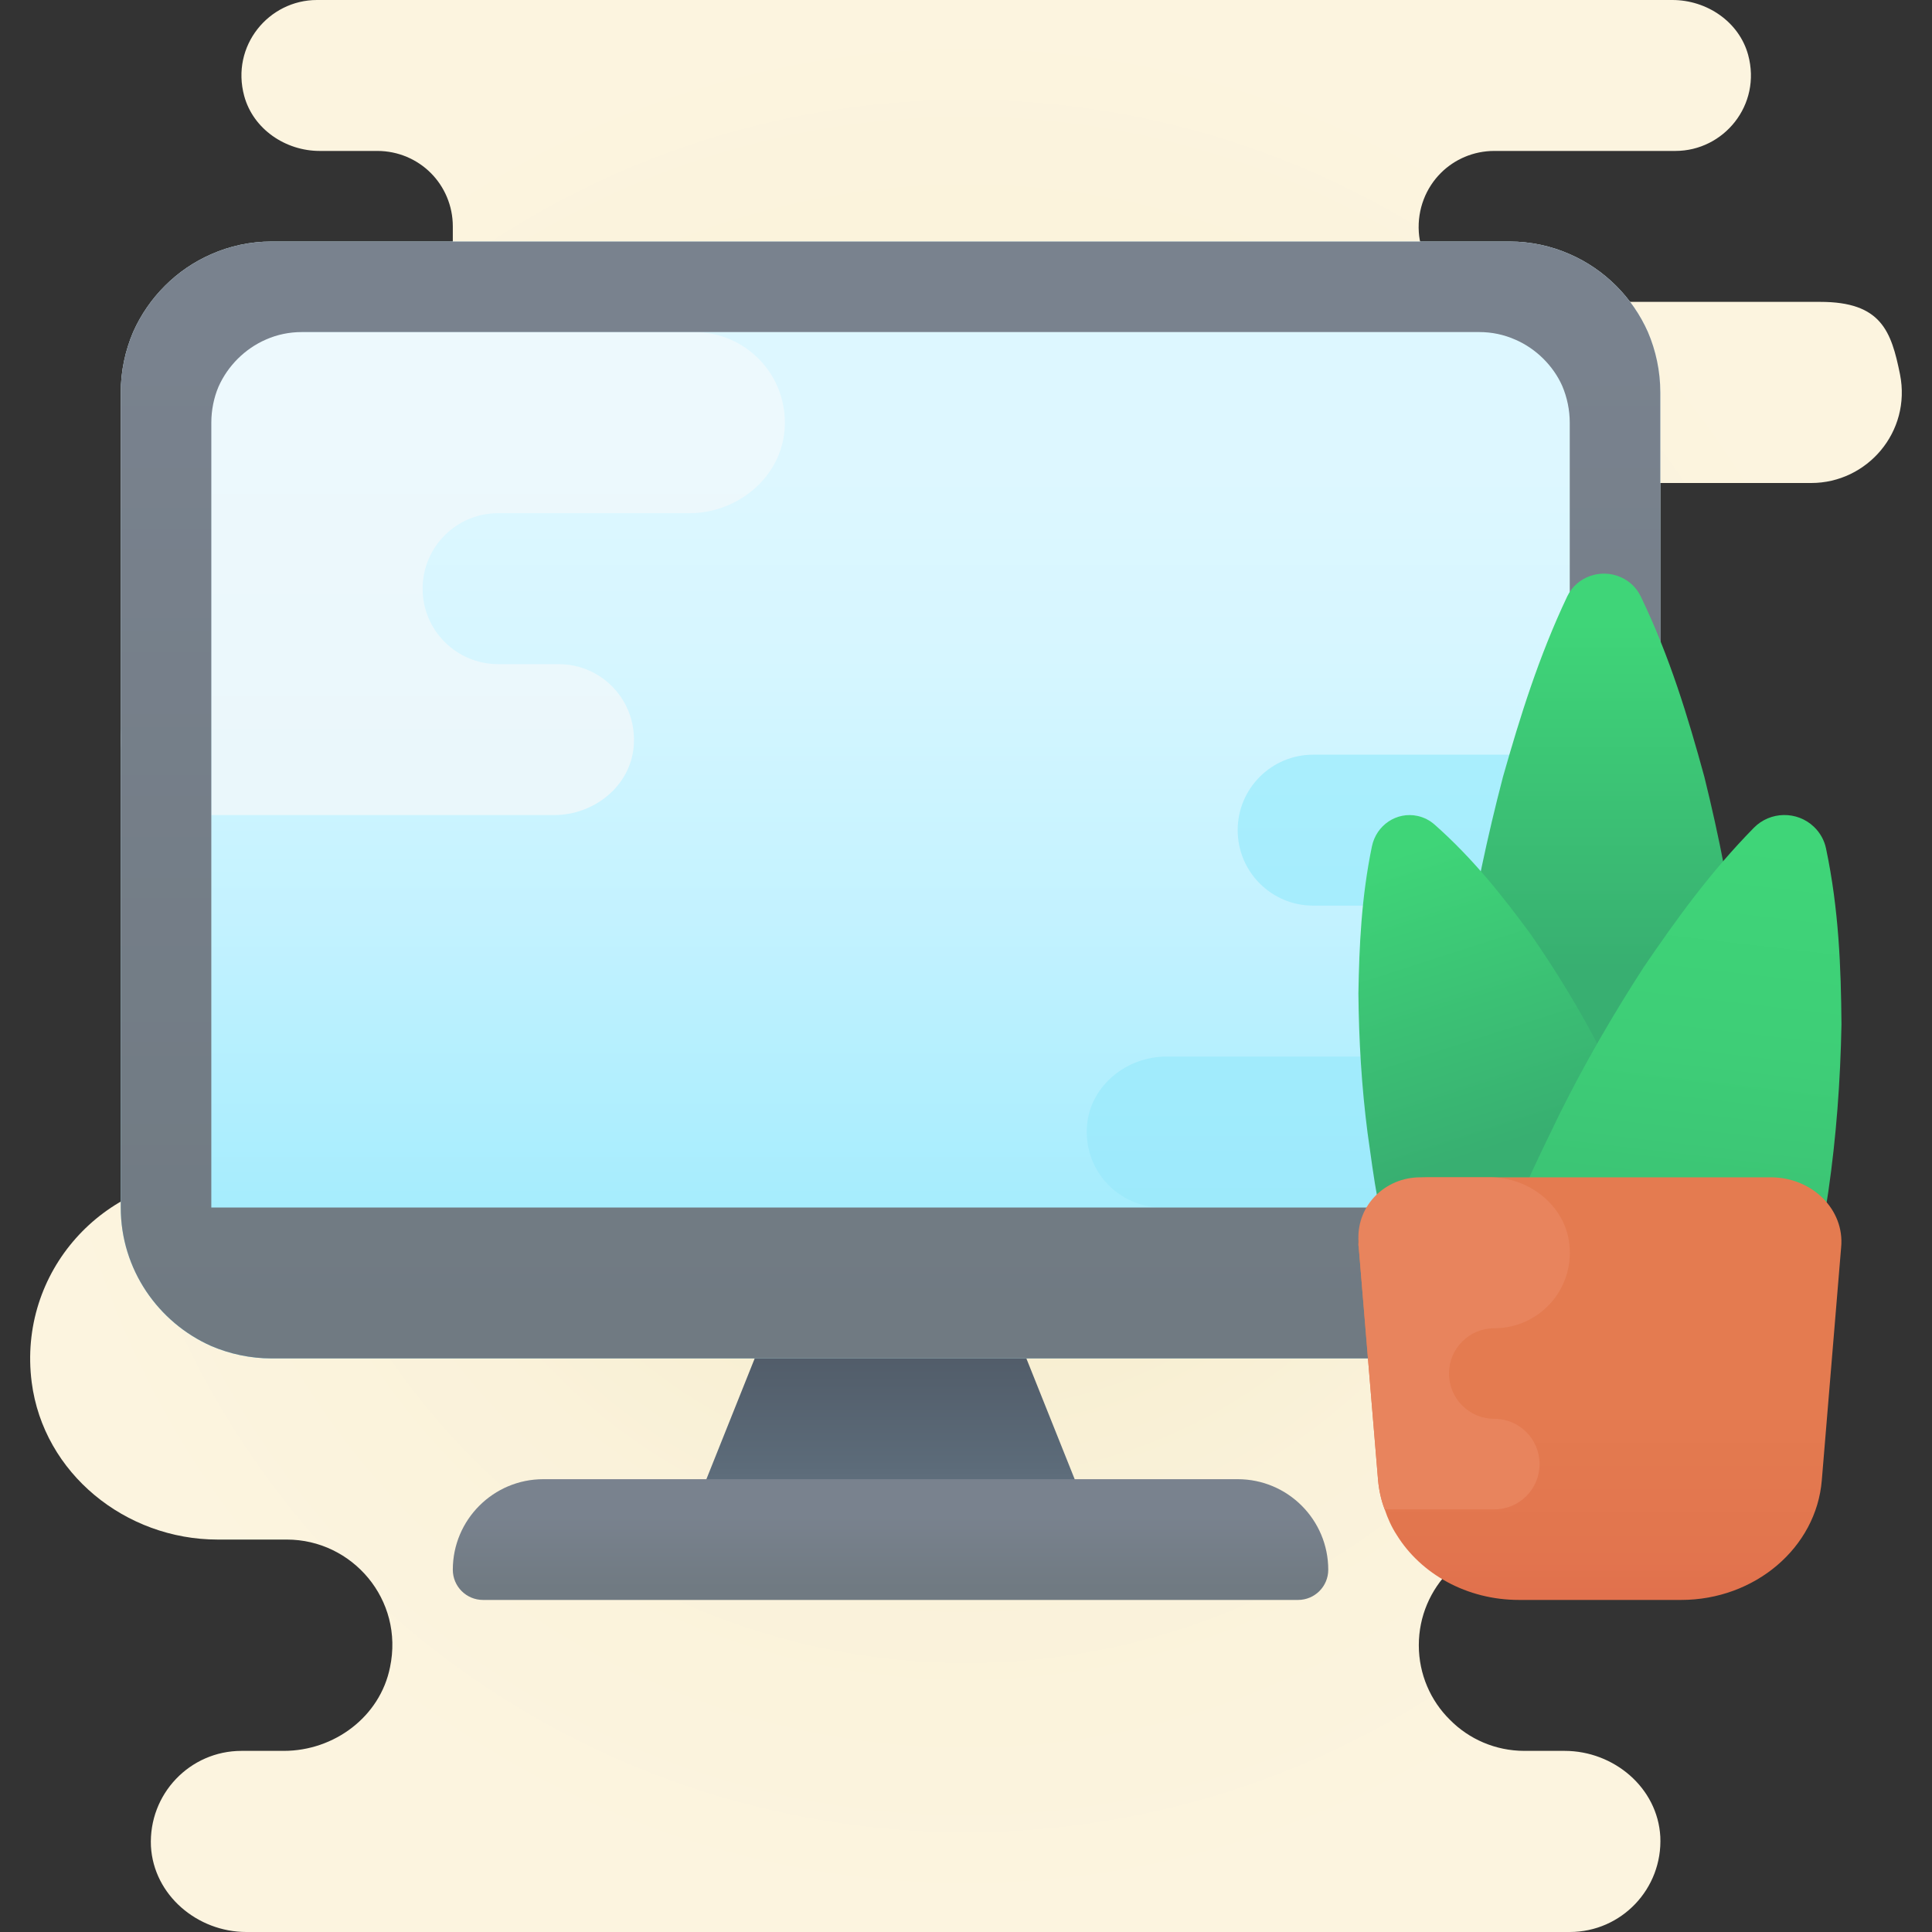 <svg xmlns="http://www.w3.org/2000/svg" viewBox="0 0 64 64" width="512" height="512"><rect x="0" y="0" width="64" height="64" fill="#333333" stroke="none"/><radialGradient id="hJcCdJc1N1IXmqgzAcnCQa" cx="32" cy="34" r="31.504" gradientTransform="matrix(1 0 0 -1 0 66)" gradientUnits="userSpaceOnUse"><stop offset="0" stop-color="#f2e7c1"></stop><stop offset=".219" stop-color="#f6eccb"></stop><stop offset=".644" stop-color="#faf2da"></stop><stop offset="1" stop-color="#fcf4df"></stop></radialGradient><path fill="url(#hJcCdJc1N1IXmqgzAcnCQa)" d="M54.29,42H43V32h6.5c1.24,0,2.37-0.5,3.18-1.32c0.79-0.78,1.28-1.86,1.32-3.05c0.07-2.55-2.17-4.63-4.71-4.63H39v-7.19c0.31,0.12,0.65,0.19,1,0.19h20c1.85,0,3.32-1.69,2.94-3.6c-0.29-1.43-0.62-2.4-2.64-2.4H49.64C48.3,10,47.09,9.02,47,7.69c-0.05-0.77,0.24-1.47,0.73-1.96C48.18,5.28,48.81,5,49.5,5h6c1.6,0,2.86-1.52,2.41-3.18C57.61,0.72,56.54,0,55.4,0H10.5C8.9,0,7.64,1.52,8.09,3.18C8.39,4.28,9.46,5,10.59,5h1.91c0.69,0,1.32,0.28,1.77,0.73C14.72,6.18,15,6.81,15,7.5v1c0,1.38-1.12,2.5-2.5,2.5H8c-1.71,0-3.08,1.42-3,3.16C5.09,15.78,6.54,17,8.16,17h0.36c0.02,0,0.04,0.01,0.07,0.01h4c1.21,0,2.18,1.09,1.97,2.34c-0.15,0.94-1.03,1.6-1.97,1.65H7.5c-0.06,0-0.12,0-0.18,0.01c-0.89,0.04-1.7,0.42-2.29,1.02c-0.52,0.51-0.87,1.19-0.99,1.94C4.01,24.14,4,24.32,4,24.5C4,26.43,5.57,28,7.5,28H17c0,1.1,0.5,8,0.5,8c0.83,0-0.25,1.41,0.06,3H7c-3.57,0-6.42,3.13-5.95,6.79C1.44,48.81,4.16,51,7.21,51H9.5c2.17,0,3.89,1.99,3.42,4.23C12.59,56.87,11.07,58,9.4,58H8c-1.71,0-3.08,1.43-3,3.16C5.09,62.78,6.54,64,8.16,64H52c1.71,0,3.08-1.43,3-3.16C54.91,59.22,53.46,58,51.83,58H50.5c-0.96,0-1.84-0.39-2.47-1.03C47.39,56.34,47,55.46,47,54.5c0-1.93,1.57-3.5,3.5-3.5h4c2.63,0,4.75-2.28,4.48-4.96C58.74,43.7,56.63,42,54.29,42z"></path><linearGradient id="hJcCdJc1N1IXmqgzAcnCQb" x1="29.5" x2="29.5" y1="50.309" y2="15.258" gradientTransform="matrix(1 0 0 -1 0 66)" gradientUnits="userSpaceOnUse"><stop offset="0" stop-color="#ddf7ff"></stop><stop offset="0" stop-color="#ddf7ff"></stop><stop offset=".173" stop-color="#d6f6ff"></stop><stop offset=".423" stop-color="#c3f2ff"></stop><stop offset=".72" stop-color="#a3ecfd"></stop><stop offset="1" stop-color="#80e5fd"></stop></linearGradient><path fill="url(#hJcCdJc1N1IXmqgzAcnCQb)" d="M55,13v27c0,2.05-1.24,3.81-3,4.59C51.39,44.85,50.71,45,50,45H9c-0.71,0-1.39-0.15-2-0.41C5.24,43.81,4,42.05,4,40V13c0-0.71,0.15-1.39,0.41-2C4.92,9.85,5.85,8.92,7,8.42C7.61,8.15,8.29,8,9,8h41c0.71,0,1.39,0.15,2,0.42c1.15,0.5,2.08,1.43,2.59,2.58C54.85,11.61,55,12.29,55,13z"></path><linearGradient id="hJcCdJc1N1IXmqgzAcnCQc" x1="44.5" x2="44.5" y1="-5.532" y2="40.26" gradientTransform="matrix(1 0 0 -1 0 66)" gradientUnits="userSpaceOnUse"><stop offset="0" stop-color="#87e2f8"></stop><stop offset=".406" stop-color="#92e6fa"></stop><stop offset="1" stop-color="#a9eefd"></stop></linearGradient><path fill="url(#hJcCdJc1N1IXmqgzAcnCQc)" d="M48,25h-2.5h-2c-1.381,0-2.5,1.119-2.5,2.5l0,0c0,1.381,1.119,2.5,2.5,2.5h1.858c1.308,0,2.499,0.941,2.629,2.243C48.137,33.739,46.966,35,45.5,35h-6.858c-1.308,0-2.499,0.941-2.629,2.243C35.863,38.739,37.034,40,38.5,40H53v-5v-5v-5H48z"></path><linearGradient id="hJcCdJc1N1IXmqgzAcnCQd" x1="29.5" x2="29.5" y1="16.532" y2="21.16" gradientTransform="matrix(1 0 0 -1 0 66)" gradientUnits="userSpaceOnUse"><stop offset=".122" stop-color="#5e6d7b"></stop><stop offset=".191" stop-color="#5c6b79"></stop><stop offset="1" stop-color="#515c69"></stop></linearGradient><polygon fill="url(#hJcCdJc1N1IXmqgzAcnCQd)" points="25,45 34,45 36,50 23,50"></polygon><linearGradient id="hJcCdJc1N1IXmqgzAcnCQe" x1="29.5" x2="29.5" y1="13.383" y2="15.766" gradientTransform="matrix(1 0 0 -1 0 66)" gradientUnits="userSpaceOnUse"><stop offset="0" stop-color="#707a82"></stop><stop offset="1" stop-color="#79828e"></stop></linearGradient><path fill="url(#hJcCdJc1N1IXmqgzAcnCQe)" d="M18,49h23c1.657,0,3,1.343,3,3l0,0c0,0.552-0.448,1-1,1H16c-0.552,0-1-0.448-1-1l0,0C15,50.343,16.343,49,18,49z"></path><linearGradient id="hJcCdJc1N1IXmqgzAcnCQf" x1="16.5" x2="16.5" y1="39.617" y2="71.155" gradientTransform="matrix(1 0 0 -1 0 66)" gradientUnits="userSpaceOnUse"><stop offset="0" stop-color="#eaf7fb"></stop><stop offset=".848" stop-color="#f0fbff"></stop><stop offset="1" stop-color="#f3fcff"></stop></linearGradient><path fill="url(#hJcCdJc1N1IXmqgzAcnCQf)" d="M25.996,14.156C25.915,15.779,24.461,17,22.836,17H16.5c-1.381,0-2.5,1.119-2.5,2.5l0,0c0,1.381,1.119,2.5,2.5,2.5h2c1.464,0,2.62,1.24,2.492,2.731C20.878,26.044,19.678,27,18.36,27H7V11h16C24.712,11,26.083,12.424,25.996,14.156z"></path><linearGradient id="hJcCdJc1N1IXmqgzAcnCQg" x1="29.5" x2="29.5" y1="21.969" y2="54.592" gradientTransform="matrix(1 0 0 -1 0 66)" gradientUnits="userSpaceOnUse"><stop offset="0" stop-color="#707a82"></stop><stop offset="1" stop-color="#79828e"></stop></linearGradient><path fill="url(#hJcCdJc1N1IXmqgzAcnCQg)" d="M34,45h16c0.71,0,1.39-0.15,2-0.41c1.76-0.78,3-2.54,3-4.59V13c0-0.71-0.15-1.39-0.41-2C54.08,9.85,53.15,8.92,52,8.42C51.39,8.15,50.71,8,50,8H9C8.29,8,7.61,8.15,7,8.42C5.85,8.92,4.92,9.85,4.41,11C4.15,11.61,4,12.29,4,13v27c0,2.05,1.24,3.81,3,4.59C7.61,44.85,8.29,45,9,45h16H34z M7,40V14c0-0.412,0.086-0.833,0.238-1.189c0.307-0.692,0.875-1.26,1.571-1.563C9.182,11.083,9.583,11,10,11h39c0.417,0,0.818,0.083,1.203,0.254c0.684,0.297,1.252,0.865,1.548,1.53C51.914,13.167,52,13.588,52,14v26H7z"></path><linearGradient id="hJcCdJc1N1IXmqgzAcnCQh" x1="52.999" x2="52.999" y1="45.327" y2="33.883" gradientTransform="matrix(1 0 0 -1 0 66)" gradientUnits="userSpaceOnUse"><stop offset="0" stop-color="#3fd578"></stop><stop offset=".996" stop-color="#38af71"></stop></linearGradient><path fill="url(#hJcCdJc1N1IXmqgzAcnCQh)" d="M49.149,43.646c-0.855-1.991-1.066-3.982-1.133-5.972c-0.096-1.991,0.235-3.982,0.521-5.972c0.308-1.991,0.733-3.982,1.252-5.972c0.567-1.991,1.184-3.982,2.127-5.972c0.308-0.65,1.103-0.936,1.775-0.638c0.301,0.133,0.526,0.36,0.656,0.629l0.005,0.009c0.96,1.991,1.561,3.982,2.106,5.972c0.493,1.991,0.882,3.982,1.143,5.972c0.243,1.991,0.506,3.982,0.353,5.972c-0.183,1.991-0.472,3.982-1.498,5.972l-0.123,0.24c-0.973,1.887-3.344,2.654-5.297,1.714C50.151,45.173,49.502,44.464,49.149,43.646z"></path><linearGradient id="hJcCdJc1N1IXmqgzAcnCQi" x1="46.56" x2="50.387" y1="37.778" y2="25.871" gradientTransform="matrix(1 0 0 -1 0 66)" gradientUnits="userSpaceOnUse"><stop offset="0" stop-color="#3fd578"></stop><stop offset=".821" stop-color="#38af71"></stop></linearGradient><path fill="url(#hJcCdJc1N1IXmqgzAcnCQi)" d="M48.571,45.826c-1.189-1.163-1.827-2.516-2.343-3.911c-0.54-1.386-0.715-2.898-0.927-4.396c-0.194-1.505-0.288-3.044-0.302-4.611c0.027-1.581,0.098-3.177,0.447-4.868c0.146-0.709,0.823-1.161,1.512-1.011c0.215,0.047,0.405,0.147,0.561,0.284l0.012,0.01c1.279,1.133,2.251,2.37,3.175,3.625c0.88,1.269,1.67,2.57,2.351,3.907c0.666,1.343,1.349,2.68,1.675,4.14c0.301,1.468,0.512,2.968,0.091,4.683l-0.074,0.304c-0.504,2.055-2.53,3.301-4.525,2.782C49.587,46.598,49.018,46.26,48.571,45.826z"></path><linearGradient id="hJcCdJc1N1IXmqgzAcnCQj" x1="56.515" x2="54.004" y1="38.324" y2="16.876" gradientTransform="matrix(1 0 0 -1 0 66)" gradientUnits="userSpaceOnUse"><stop offset="0" stop-color="#3fd578"></stop><stop offset=".317" stop-color="#3ece77"></stop><stop offset=".776" stop-color="#3abb73"></stop><stop offset=".996" stop-color="#38af71"></stop></linearGradient><path fill="url(#hJcCdJc1N1IXmqgzAcnCQj)" d="M49.148,47.515c-0.32-1.983-0.008-3.783,0.446-5.543c0.425-1.767,1.269-3.413,2.07-5.072c0.822-1.652,1.758-3.272,2.788-4.864c1.076-1.579,2.201-3.143,3.647-4.615c0.541-0.55,1.432-0.565,1.99-0.032c0.211,0.202,0.345,0.452,0.4,0.716l0.002,0.009c0.423,2.013,0.494,3.924,0.51,5.819c-0.035,1.881-0.173,3.731-0.436,5.546c-0.28,1.809-0.542,3.624-1.211,5.321c-0.699,1.688-1.502,3.346-3.029,4.794l-0.228,0.216c-1.645,1.559-4.261,1.51-5.844-0.111C49.642,49.076,49.275,48.311,49.148,47.515z"></path><linearGradient id="hJcCdJc1N1IXmqgzAcnCQk" x1="53" x2="53" y1="13.19" y2="19.364" gradientTransform="matrix(1 0 0 -1 0 66)" gradientUnits="userSpaceOnUse"><stop offset="0" stop-color="#e1714d"></stop><stop offset=".25" stop-color="#e2754e"></stop><stop offset="1" stop-color="#e47b50"></stop></linearGradient><path fill="url(#hJcCdJc1N1IXmqgzAcnCQk)" d="M60.99,41.32l-0.64,7.71C60.17,51.27,58.13,53,55.69,53h-5.37c-1.73,0-3.25-0.86-4.05-2.15c-0.17-0.26-0.3-0.55-0.4-0.85c-0.12-0.31-0.19-0.64-0.22-0.97l-0.64-7.71C45,41.28,45,41.24,45,41.2v-0.15c0.05-1.13,1.07-2.05,2.34-2.05h11.32C60.03,39,61.11,40.07,60.99,41.32z"></path><linearGradient id="hJcCdJc1N1IXmqgzAcnCQl" x1="48.501" x2="48.501" y1="-16.787" y2="-6.446" gradientTransform="matrix(1 0 0 -1 0 66)" gradientUnits="userSpaceOnUse"><stop offset="0" stop-color="#e47d5a"></stop><stop offset=".25" stop-color="#e4805b"></stop><stop offset="1" stop-color="#e8845d"></stop></linearGradient><path fill="url(#hJcCdJc1N1IXmqgzAcnCQl)" d="M48,45.5c0,0.83,0.67,1.5,1.5,1.5s1.5,0.67,1.5,1.5S50.33,50,49.5,50h-3.63c-0.12-0.31-0.19-0.64-0.22-0.97l-0.64-7.71C45,41.28,45,41.24,45,41.2l0.01-0.05c0-0.04,0-0.07-0.01-0.1C44.96,39.93,45.88,39,47.05,39h2.31c1.3,0,2.5,0.94,2.63,2.24c0.15,1.5-1.02,2.76-2.49,2.76C48.67,44,48,44.67,48,45.5z"></path></svg>
